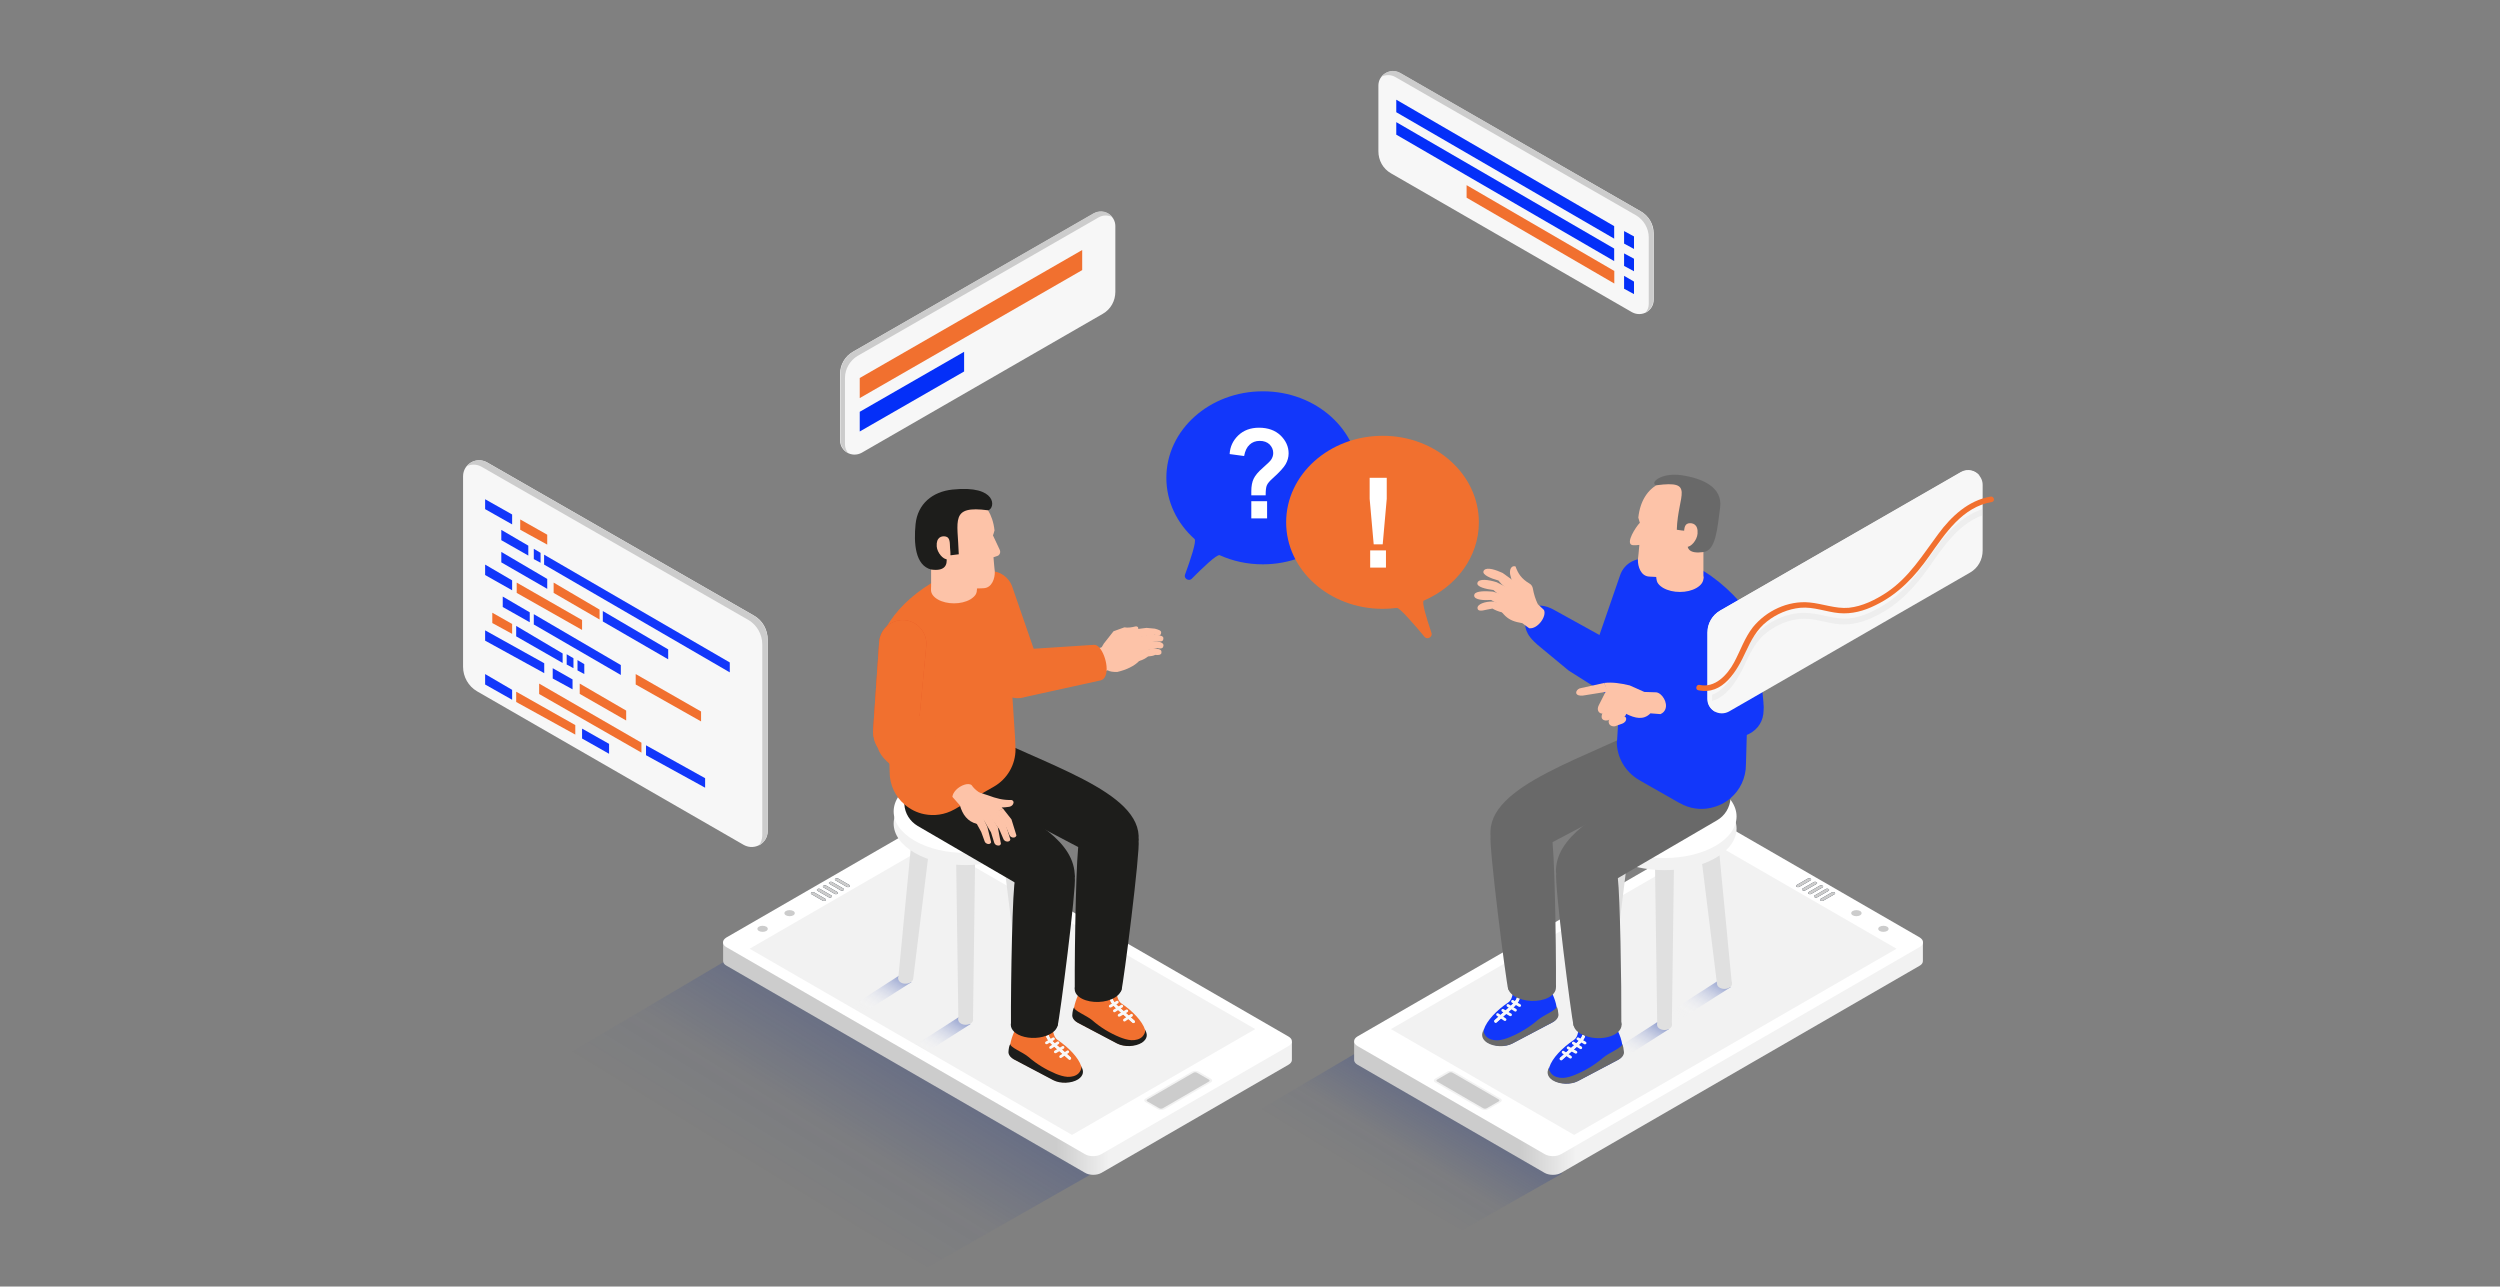 <?xml version="1.0" encoding="UTF-8"?> <!-- Generator: Adobe Illustrator 26.3.1, SVG Export Plug-In . SVG Version: 6.00 Build 0) --> <svg xmlns="http://www.w3.org/2000/svg" xmlns:xlink="http://www.w3.org/1999/xlink" version="1.1" id="Warstwa_1" x="0px" y="0px" viewBox="0 0 1916 986" style="enable-background:new 0 0 1916 986;" xml:space="preserve"><rect x="0" y="0" width="1916" height="986" fill="#808080" stroke="none"/> <style type="text/css"> .st0{fill:url(#SVGID_1_);} .st1{fill:url(#SVGID_00000113338075253889124870000000015278525470594953_);} .st2{fill-rule:evenodd;clip-rule:evenodd;fill:url(#SVGID_00000088120919832900506520000001165136084572550591_);} .st3{fill:#FFFFFF;} .st4{fill:#F2F2F2;} .st5{fill:#CCCCCC;} .st6{fill:#273340;} .st7{fill:url(#SVGID_00000151505977997052177860000010188436608772925077_);} .st8{fill:url(#SVGID_00000119825978835274232650000015911767790414355607_);} .st9{fill:#FDC3A8;} .st10{fill:#E0E0E0;} .st11{fill:#E3D1B3;} .st12{fill:#878787;} .st13{fill:#F1702F;} .st14{fill:#1D1D1B;} .st15{fill:#F8F8F8;} .st16{fill:#E65624;} .st17{fill-rule:evenodd;clip-rule:evenodd;fill:url(#SVGID_00000155858679152861561640000003841532397972664964_);} .st18{fill:url(#SVGID_00000176030543642651531230000009170008517035325863_);} .st19{fill:url(#SVGID_00000131363217737952270310000009705954606786435210_);} .st20{fill:#706F6F;} .st21{fill:#1237FA;} .st22{opacity:0.2;fill:#21211F;enable-background:new ;} .st23{fill:#696969;} .st24{fill:#F7F7F7;} .st25{fill:#042FF8;} .st26{opacity:0.22;fill:#CCCCCC;enable-background:new ;} </style> <linearGradient id="SVGID_1_" gradientUnits="userSpaceOnUse" x1="602.886" y1="77.568" x2="735.269" y2="293.028" gradientTransform="matrix(1 0 0 -1 0 988)"> <stop offset="0" style="stop-color:#112F99;stop-opacity:0"></stop> <stop offset="0.229" style="stop-color:#112F99;stop-opacity:3.717740e-02"></stop> <stop offset="1" style="stop-color:#112F99;stop-opacity:0.5"></stop> </linearGradient> <path class="st0" d="M567.7,729.5l-137.3,81.2l280.6,160.5l135.8-77.3L567.7,729.5z"></path> <linearGradient id="SVGID_00000047058322224690979700000014474605118768071300_" gradientUnits="userSpaceOnUse" x1="1059.519" y1="79.251" x2="1133.857" y2="200.697" gradientTransform="matrix(1 0 0 -1 0 988)"> <stop offset="0" style="stop-color:#112F99;stop-opacity:0"></stop> <stop offset="0.229" style="stop-color:#112F99;stop-opacity:3.717740e-02"></stop> <stop offset="1" style="stop-color:#112F99;stop-opacity:0.5"></stop> </linearGradient> <path style="fill:url(#SVGID_00000047058322224690979700000014474605118768071300_);" d="M1039.5,806.9L962,852.6l158.5,90.3 l76.7-43.5L1039.5,806.9z"></path> <linearGradient id="SVGID_00000094610153004472130720000013589119202367598009_" gradientUnits="userSpaceOnUse" x1="809.527" y1="213.589" x2="851.074" y2="213.589" gradientTransform="matrix(1 0 0 -1 0 988)"> <stop offset="0" style="stop-color:#CCCCCC"></stop> <stop offset="1" style="stop-color:#F2F2F2"></stop> </linearGradient> <path style="fill-rule:evenodd;clip-rule:evenodd;fill:url(#SVGID_00000094610153004472130720000013589119202367598009_);" d=" M844.1,898.9L987.5,816v0c1.6-0.9,2.5-2.2,2.6-3.4l0,0v-14.2l-29.3-5.1L712.9,650c-3.5-2-9.2-2-12.7,0l-130,75.1l-16-2.8v14.2v0l0,0 c0,1.4,0.9,2.7,2.6,3.6l274.7,158.7C834.9,900.9,840.6,900.9,844.1,898.9z"></path> <path class="st3" d="M987.5,801.7l-143.4,82.8c-3.5,2.1-9.2,2.1-12.7,0L556.7,725.9c-1.8-1-2.6-2.3-2.6-3.7c0-1.4,0.9-2.6,2.6-3.7 l143.4-82.8c3.5-2.1,9.2-2.1,12.7,0l274.7,158.7C991,796.4,991,799.7,987.5,801.7L987.5,801.7z"></path> <path class="st4" d="M821.6,869.8L574.5,727.1L714.9,646L962,788.7L821.6,869.8z"></path> <path class="st4" d="M927.9,829.6l-35.4,20.5c-1.5,0.8-3.8,0.8-5.2,0l-9.2-5.3c-1.5-0.8-1.5-2.2,0-3l35.4-20.5 c1.5-0.8,3.8-0.8,5.2,0l9.2,5.3C929.3,827.5,929.3,828.8,927.9,829.6z"></path> <path class="st5" d="M891.1,849.4c-0.7,0.4-1.9,0.4-2.6,0l-9.2-5.3c-0.7-0.4-0.7-1.1,0-1.5l35.4-20.5c0.7-0.4,1.9-0.4,2.6,0l9.2,5.3 c0.7,0.4,0.7,1.1,0,1.5L891.1,849.4z"></path> <path class="st6" d="M632.6,688.9c0.6,0.4,0.6,0.9,0,1.3c-0.6,0.4-1.6,0.4-2.2,0l-8.5-4.9c-0.6-0.4-0.6-0.9,0-1.3 c0.6-0.4,1.6-0.4,2.2,0L632.6,688.9z"></path> <path class="st6" d="M637.2,686.3c0.6,0.4,0.6,0.9,0,1.3c-0.6,0.4-1.6,0.4-2.2,0l-8.5-4.9c-0.6-0.4-0.6-0.9,0-1.3 c0.6-0.4,1.6-0.4,2.2,0L637.2,686.3z"></path> <path class="st6" d="M641.8,683.7c0.6,0.4,0.6,0.9,0,1.3c-0.6,0.4-1.6,0.4-2.2,0l-8.5-4.9c-0.6-0.4-0.6-0.9,0-1.3 c0.6-0.4,1.6-0.4,2.2,0L641.8,683.7z"></path> <path class="st6" d="M646.4,681c0.6,0.4,0.6,0.9,0,1.3c-0.6,0.4-1.6,0.4-2.2,0l-8.5-4.9c-0.6-0.4-0.6-0.9,0-1.3 c0.6-0.4,1.6-0.4,2.2,0L646.4,681z"></path> <path class="st6" d="M651,678.3c0.6,0.4,0.6,0.9,0,1.3c-0.6,0.4-1.6,0.4-2.2,0l-8.5-4.9c-0.6-0.4-0.6-0.9,0-1.3 c0.6-0.4,1.6-0.4,2.2,0L651,678.3z"></path> <path class="st5" d="M632.6,688.9c0.6,0.4,0.6,0.9,0,1.3c-0.6,0.4-1.6,0.4-2.2,0l-8.5-4.9c-0.6-0.4-0.6-0.9,0-1.3 c0.6-0.4,1.6-0.4,2.2,0L632.6,688.9z"></path> <path class="st5" d="M637.2,686.3c0.6,0.4,0.6,0.9,0,1.3c-0.6,0.4-1.6,0.4-2.2,0l-8.5-4.9c-0.6-0.4-0.6-0.9,0-1.3 c0.6-0.4,1.6-0.4,2.2,0L637.2,686.3z"></path> <path class="st5" d="M641.8,683.7c0.6,0.4,0.6,0.9,0,1.3c-0.6,0.4-1.6,0.4-2.2,0l-8.5-4.9c-0.6-0.4-0.6-0.9,0-1.3 c0.6-0.4,1.6-0.4,2.2,0L641.8,683.7z"></path> <path class="st5" d="M646.4,681c0.6,0.4,0.6,0.9,0,1.3c-0.6,0.4-1.6,0.4-2.2,0l-8.5-4.9c-0.6-0.4-0.6-0.9,0-1.3 c0.6-0.4,1.6-0.4,2.2,0L646.4,681z"></path> <path class="st5" d="M651,678.3c0.6,0.4,0.6,0.9,0,1.3c-0.6,0.4-1.6,0.4-2.2,0l-8.5-4.9c-0.6-0.4-0.6-0.9,0-1.3 c0.6-0.4,1.6-0.4,2.2,0L651,678.3z"></path> <path class="st5" d="M587.3,710.2c1.5,0.9,1.5,2.4,0,3.3c-1.5,0.9-4.1,0.9-5.7,0c-1.5-0.9-1.5-2.4,0-3.3 C583.1,709.3,585.7,709.3,587.3,710.2z"></path> <path class="st5" d="M608,698.2c1.5,0.9,1.5,2.4,0,3.3c-1.5,0.9-4.1,0.9-5.7,0c-1.5-0.9-1.5-2.4,0-3.3 C603.9,697.3,606.4,697.3,608,698.2z"></path> <linearGradient id="SVGID_00000003787533023946309580000009744127730701484961_" gradientUnits="userSpaceOnUse" x1="701.588" y1="171.904" x2="735.844" y2="229.71" gradientTransform="matrix(1 0 0 -1 0 988)"> <stop offset="0" style="stop-color:#FFFFFF;stop-opacity:0"></stop> <stop offset="0.229" style="stop-color:#F6F7FB;stop-opacity:3.717740e-02"></stop> <stop offset="1" style="stop-color:#112F99"></stop> </linearGradient> <path style="fill:url(#SVGID_00000003787533023946309580000009744127730701484961_);" d="M734.8,779.5l-57,36.7l9.1,4.9l57-36.3 L734.8,779.5z"></path> <linearGradient id="SVGID_00000052085386176605728930000000435331757468860576_" gradientUnits="userSpaceOnUse" x1="656.264" y1="204.009" x2="690.52" y2="261.814" gradientTransform="matrix(1 0 0 -1 0 988)"> <stop offset="0" style="stop-color:#FFFFFF;stop-opacity:0"></stop> <stop offset="0.229" style="stop-color:#F6F7FB;stop-opacity:3.717740e-02"></stop> <stop offset="1" style="stop-color:#112F99"></stop> </linearGradient> <path style="fill:url(#SVGID_00000052085386176605728930000000435331757468860576_);" d="M689.5,747.4l-57,36.7l9.1,4.9l57-36.3 L689.5,747.4z"></path> <path class="st9" d="M870.5,482.2h0.3l0.5-0.1l0.9-0.1l1-0.1l5.5-0.7l6.4,0.6c2.5,0.7,5,1.4,4.8,3c0,0.1,0,0.2,0,0.3 c-0.3,2.4-2.3,2.3-5,1.4c-1.8,0.5-3.6,0.7-5.6,0.5c-1.6,0.7-3.5,1.1-5.6,1.3c-0.8,0-1.6,0-2.5,0l-0.1-1.3l-0.1-0.7l-0.2-1.7 l-0.2-2.1L870.5,482.2L870.5,482.2z"></path> <path class="st9" d="M890.1,500.6c-0.5,1.4-2.5,1.6-4.7,1.3c-1.6,0.8-3.6,1.1-5.5,1.2c-1.7,1.3-4.1,2.8-6.7,3.4 c-0.3,0-0.5,0.1-0.8,0.2l-0.2-1l-1.4-5.2l4.2-1.5l3.2-1.2l6.1-0.7c2.5-0.2,5.7,0.6,5.8,2.1C890.2,499.7,890.1,500.2,890.1,500.6 L890.1,500.6z"></path> <path class="st9" d="M872.1,488.2l8.1-1.8l6.4,0.1c2.6,0.5,5.1,1,5,2.6c0.1,2.7-2,2.9-4.9,2.1c-1.8,0.6-3.6,1-5.6,0.9 c-2.2,1.2-4.8,1.8-7.9,1.9L872.1,488.2L872.1,488.2z"></path> <path class="st9" d="M890.9,496.5c-0.8,0.7-2.3,0.6-4.1,0.1c-0.5,0.2-1,0.3-1.5,0.5c-1.3,0.4-2.6,0.5-4.1,0.5 c-2.2,1.2-4.8,1.8-7.9,1.9l-1.2-5.8l8.1-1.8l3.7-0.3l1.5-0.1l1.3-0.1c2.6,0.4,5.1,1.6,5,3.2C891.6,495.5,891.4,496.1,890.9,496.5 L890.9,496.5z"></path> <path class="st9" d="M871.2,481.9c0.6,1,1.1,2.1,1.5,3.3c0.3,0.9,0.6,1.9,0.9,2.9c0.9,3.5,1.3,7.5,1.3,10.9c0,2.7-0.3,5-0.9,6.3 c-0.2,0.5-0.5,1-0.9,1.2c-3.6,4-10.3,7-16.9,8.5c-3,0-5.7-0.2-7.2-1.3l-9.6,3c1.4-0.5,2.5-2,3.1-4c1.7-5.3,0.5-14-4.2-15.2l6.3-1.4 l11.5-6.2l14.3-7.6l0.3-0.2L871.2,481.9L871.2,481.9z"></path> <path class="st9" d="M870.8,484.4c-0.9,0.7-2.1,1.3-3.6,1.5l-3.9,1l-3,2.3c1.1,5.2-2.2,12-4.3,13.9c-0.8,0.6-1.6,1-2.5,1 c-3.3,0.5-6.7-2.9-9.5-7.5c0.1-0.3,2-3.4,2-3.4l7.4-9.4l8.3-3c2.8,0.5,5.7,0,8.5-0.7c1.2-0.2,1.9,0.3,2.1,1c0.1,0.2,0.1,0.5,0,0.8 C872.2,482.6,871.7,483.6,870.8,484.4L870.8,484.4z"></path> <path class="st10" d="M740.1,777.6c3.1,0,5.7,1.7,5.7,3.9c0,2.2-2.6,3.9-5.7,3.9s-5.7-1.8-5.7-3.9 C734.4,779.4,736.9,777.6,740.1,777.6z"></path> <path class="st11" d="M740.1,714.6c3.1,0,5.7,1.8,5.7,3.9c0,2.1-2.6,3.9-5.7,3.9s-5.7-1.8-5.7-3.9 C734.4,716.4,736.9,714.6,740.1,714.6z"></path> <path class="st12" d="M780.4,750c0-2.2,2.6-3.9,5.7-3.9c3.2,0,5.7,1.8,5.7,3.9c0,2.1-2.6,3.9-5.7,3.9 C782.9,754,780.4,752.2,780.4,750z"></path> <path class="st10" d="M688.4,750c0-2.2,2.6-3.9,5.7-3.9c3.2,0,5.7,1.8,5.7,3.9c0,2.1-2.6,3.9-5.7,3.9C691,754,688.4,752.2,688.4,750 z"></path> <path class="st11" d="M740.1,640.3c4.1,0,7.4,2.3,7.4,5.1c0,2.8-3.3,5.1-7.4,5.1c-4.1,0-7.4-2.3-7.4-5.1 C732.7,642.5,736,640.3,740.1,640.3z"></path> <path class="st11" d="M764.7,623.4c0-2.8,3.3-5.1,7.4-5.1c4.1,0,7.4,2.3,7.4,5.1c0,2.8-3.3,5.1-7.4,5.1 C768,628.5,764.7,626.2,764.7,623.4z"></path> <path class="st11" d="M700.6,623.4c0-2.8,3.3-5.1,7.4-5.1c4.1,0,7.4,2.3,7.4,5.1c0,2.8-3.3,5.1-7.4,5.1 C703.9,628.5,700.6,626.2,700.6,623.4z"></path> <path class="st10" d="M699.9,750h-11.5l12.2-126.7h14.9L699.9,750z"></path> <path class="st10" d="M780.4,750h11.4l-12.2-126.7h-14.9L780.4,750z"></path> <path class="st10" d="M745.7,781.6h-11.2l-1.9-136.2h14.9L745.7,781.6z"></path> <path class="st4" d="M779.2,608.6c21.6,12.4,21.6,32.6,0,45.1c-21.6,12.4-56.6,12.4-78.1,0c-21.6-12.4-21.6-32.6,0-45.1 C722.6,596.2,757.6,596.2,779.2,608.6z"></path> <path class="st3" d="M779.2,599.3c21.6,12.4,21.6,32.6,0,45.1c-21.6,12.4-56.6,12.4-78.1,0c-21.6-12.4-21.6-32.6,0-45.1 C722.6,586.8,757.6,586.8,779.2,599.3z"></path> <path class="st13" d="M828.7,817.3c-2.1-6.7-9.6-14.5-18.2-20.3c-2-1.4-2.7-3.6-3.3-6c-0.2-0.9-0.4-1.8-0.6-2.7 c-0.5-1.9-1.2-3.7-2.7-5.2l-21.5-1.2c-1,1.5-2,3-2.9,4.5c-0.8,1.4-1.5,2.9-2.2,4.4c-1.3,2.9-2.4,6-3.1,9.7c-0.4,1.8-0.7,3.7-0.8,5.7 c0,2.1,1.3,4.2,4.1,5.7l29.7,15.6c5.3,2.8,13.6,2.5,18.6-0.7c2.1-1.4,3.3-3.1,3.5-4.7v-1.2c0-1.2-0.2-2.4-0.6-3.7L828.7,817.3z M820.6,811.8c-0.2,0.2-0.5,0.4-0.8,0.4c-0.3,0-0.5-0.1-0.7-0.3l-11.7-10.3c-2.4-2.1-4.9-4.6-5.7-7.6c0.7-0.2,1.4-0.5,2-0.8 c0.5,2.6,2.9,4.8,5.1,6.8l11.7,10.3C821,810.7,821,811.4,820.6,811.8z"></path> <path class="st14" d="M829.9,822.4C829.6,823,829.8,822.4,829.9,822.4c-0.3,1.7-1.5,3.4-3.6,4.8c-5.1,3.2-13.6,3.5-19,0.7l-30.3-16 c-4.6-2.6-4.1-5.8-4.1-5.8c0.1-2.1,0.5-4.7,1.5-6.2c-1,2.6,9.5,6.4,13.9,10.2c6.2,5.4,13.4,9.7,21,12.9c2.8,1.1,5.8,2.1,8.9,2.3 c3.1,0.1,6.4-0.6,8.5-2.8c0.9-1,2.6-3.3,1.8-5.5C829,818.2,830.3,819.6,829.9,822.4z"></path> <path class="st15" d="M820.6,811.8c-0.2,0.2-0.5,0.4-0.8,0.4c-0.3,0-0.5-0.1-0.7-0.3l-11.7-10.3c-2.4-2.1-4.9-4.6-5.7-7.6 c0.7-0.2,1.4-0.5,2-0.8c0.5,2.6,2.9,4.8,5.1,6.8l11.7,10.3C821,810.7,821.1,811.4,820.6,811.8z"></path> <path class="st15" d="M802,800.3c-0.4,0-0.7-0.2-0.9-0.5c-0.3-0.5-0.1-1.2,0.4-1.5l5.3-3.1c0.5-0.3,1.2-0.1,1.5,0.4 c0.3,0.5,0.1,1.2-0.4,1.5l-5.3,3.1C802.6,800.1,802.2,800.3,802,800.3L802,800.3z"></path> <path class="st15" d="M805.2,803.9c-0.4,0-0.7-0.2-0.9-0.5c-0.3-0.5-0.2-1.1,0.3-1.5l5.6-3.6c0.5-0.3,1.1-0.2,1.5,0.3 c0.3,0.5,0.2,1.1-0.3,1.5l-5.6,3.6C805.7,803.7,805.3,803.9,805.2,803.9L805.2,803.9z"></path> <path class="st15" d="M808.8,807.2c-0.4,0-0.7-0.2-0.9-0.5c-0.3-0.5-0.1-1.2,0.4-1.5l5.8-3.4c0.5-0.3,1.2-0.1,1.5,0.4 c0.3,0.5,0.1,1.2-0.4,1.5l-5.8,3.4C809.4,807,809.1,807.2,808.8,807.2L808.8,807.2z"></path> <path class="st15" d="M812.9,810.9c-0.4,0-0.7-0.2-0.9-0.5c-0.3-0.5-0.2-1.1,0.3-1.5l5.4-3.7c0.5-0.3,1.1-0.2,1.5,0.3 c0.4,0.5,0.2,1.1-0.3,1.5l-5.4,3.7C813.4,810.7,813,810.9,812.9,810.9z"></path> <path class="st14" d="M823.7,672.1l-26,15.9l-20.2-11.8l-31.1-18.1L703.3,633c-5.9-3.5-9.8-9.6-10.2-16.5l-2.6-37.2 c19,10.1,41.1,19.4,61.7,28.9c2.8,1.3,5.5,2.6,8.2,3.9c3,1.4,5.9,2.8,8.8,4.3c13.1,6.6,25,13.5,34.3,21 C816.1,647.5,823.9,658.8,823.7,672.1L823.7,672.1z"></path> <path class="st14" d="M774.8,785.7c-0.2-33.5,1.2-108.1,3.3-111.9c2.4-4.2,6.3-9.3,10.4-11.9c5.7-3.8,12.4-7.2,19.1-5.9 c8.1,1.6,14.7,7.9,16.1,16.1c1.4,8.2-11.6,109.1-13.1,113.8c-1.5,4.7-13.2,1-17.9,2.4L774.8,785.7z"></path> <path class="st14" d="M810.5,786.1c-0.4,1.7-1.5,3.5-3.4,4.9c-0.4,0.4-0.9,0.7-1.4,1c-0.6,0.4-1.2,0.7-1.9,1c-0.6,0.3-1.3,0.6-2,0.8 c-6.7,2.5-15.5,2.2-21.5-0.9c-1.2-0.6-2.2-1.4-3.1-2.2c-1.6-1.6-2.5-3.3-2.5-5.2c0-2.6,1.6-5.2,5-7.3c6.8-4.3,18.2-4.8,25.4-1 C809.5,779.6,811.3,782.9,810.5,786.1L810.5,786.1z"></path> <path class="st13" d="M877.6,789.3c-2.1-6.7-9.6-14.5-18.2-20.3c-2-1.4-2.7-3.6-3.3-6c-0.2-0.9-0.4-1.8-0.6-2.7 c-0.5-1.9-1.2-3.7-2.7-5.2l-21.5-1.2c-1,1.5-2,3-2.9,4.5c-0.8,1.4-1.5,2.9-2.2,4.4c-1.3,2.9-2.4,6-3.1,9.7c-0.4,1.8-0.7,3.6-0.8,5.7 c0,2.1,1.3,4.2,4.1,5.7l29.7,15.6c5.3,2.8,13.6,2.5,18.6-0.7c2.1-1.4,3.3-3.1,3.5-4.7v-1.2c0-1.2-0.2-2.4-0.6-3.7L877.6,789.3z M869.5,783.7c-0.2,0.2-0.5,0.4-0.8,0.4c-0.3,0-0.5-0.1-0.7-0.3l-11.7-10.3c-2.4-2.1-4.9-4.6-5.7-7.6c0.7-0.2,1.4-0.5,2-0.8 c0.5,2.6,2.9,4.8,5.1,6.8l11.7,10.3C869.9,782.6,869.9,783.3,869.5,783.7z"></path> <path class="st14" d="M878.8,794.3C878.5,794.9,878.7,794.3,878.8,794.3c-0.3,1.7-1.5,3.4-3.6,4.8c-5.1,3.2-13.6,3.5-19,0.7 l-30.3-16c-4.6-2.6-4.1-5.8-4.1-5.8c0.1-2.1,0.5-4.7,1.5-6.2c-1,2.6,9.5,6.4,13.9,10.2c6.2,5.4,13.4,9.8,21,12.9 c2.8,1.1,5.8,2.1,8.9,2.3c3.1,0.1,6.4-0.6,8.5-2.8c0.9-1,2.6-3.3,1.8-5.5C877.9,790.2,879.2,791.5,878.8,794.3z"></path> <path class="st15" d="M869.5,783.7c-0.2,0.2-0.5,0.4-0.8,0.4c-0.3,0-0.5-0.1-0.7-0.3l-11.7-10.3c-2.4-2.1-4.9-4.6-5.7-7.6 c0.7-0.2,1.4-0.5,2-0.8c0.5,2.6,2.9,4.8,5.1,6.8l11.7,10.3C869.9,782.6,869.9,783.3,869.5,783.7z"></path> <path class="st15" d="M850.9,772.2c-0.4,0-0.7-0.2-0.9-0.5c-0.3-0.5-0.1-1.2,0.4-1.5l5.3-3.1c0.5-0.3,1.2-0.1,1.5,0.4 c0.3,0.5,0.1,1.2-0.4,1.5l-5.3,3.1C851.5,772.1,851.1,772.2,850.9,772.2z"></path> <path class="st15" d="M854.1,775.8c-0.4,0-0.7-0.2-0.9-0.5c-0.3-0.5-0.2-1.2,0.3-1.5l5.6-3.6c0.5-0.3,1.2-0.2,1.5,0.3 c0.3,0.5,0.2,1.1-0.3,1.5l-5.6,3.6C854.6,775.6,854.3,775.8,854.1,775.8L854.1,775.8z"></path> <path class="st15" d="M857.7,779.2c-0.4,0-0.7-0.2-0.9-0.5c-0.3-0.5-0.1-1.2,0.4-1.5l5.8-3.4c0.5-0.3,1.2-0.1,1.5,0.4 c0.3,0.5,0.1,1.2-0.4,1.5l-5.8,3.4C858.2,779,857.9,779.1,857.7,779.2L857.7,779.2z"></path> <path class="st15" d="M861.8,782.9c-0.4,0-0.7-0.2-0.9-0.5c-0.3-0.5-0.2-1.1,0.3-1.5l5.4-3.7c0.5-0.3,1.1-0.2,1.5,0.3 c0.3,0.5,0.2,1.1-0.3,1.5l-5.4,3.7C862.4,782.7,862,782.9,861.8,782.9L861.8,782.9z"></path> <path class="st14" d="M872.6,644l-25.9,15.9l-96.4-50.7c-5.9-3.5-7.7-13.9-8.2-20.7l2.5-31.3C799,586,875.7,606.2,872.6,644 L872.6,644z"></path> <path class="st14" d="M823.7,757.7c-0.2-33.5,1.2-108.1,3.3-111.9c2.4-4.2,6.3-9.3,10.4-11.9c5.7-3.8,12.4-7.2,19.1-5.9 c8.1,1.6,14.7,7.9,16.1,16.1c1.4,8.2-11.6,110-13.1,114.7c-1.5,4.7-13.2,0.2-17.8,1.6L823.7,757.7L823.7,757.7z"></path> <path class="st14" d="M854.1,749.7c7.2,3.8,7.4,10.3,0.5,14.7c-6.9,4.3-18.2,4.7-25.4,1c-7.2-3.8-7.4-10.3-0.5-14.7 C835.6,746.3,847,745.9,854.1,749.7z"></path> <path class="st13" d="M847.4,517.5c-0.6,1.9-1.8,3.3-3.7,3.9l-58.1,12.8c-9.4,3.1-19.6-2.1-22.7-11.5L745.8,473l-4.1-11.8 c-3.1-9.4,2.1-19.6,11.5-22.7c1.9-0.6,3.8-0.9,5.6-0.9c7.6,0,14.6,4.8,17.1,12.4l16.3,47.2l46.3-3 C844.2,493.6,850.3,509.6,847.4,517.5L847.4,517.5z"></path> <path class="st13" d="M778.3,574.2c0,11.9-6.3,22.8-16.6,28.7l-5.8,3.3l-3.6,2.1l-3.1,1.8l-17.7,10.2c-7.5,4.2-15.6,5.2-23.1,3.7 c-5.6-1.1-10.8-3.7-15.2-7.5c-6.9-5.9-11.4-14.7-11.4-25.1l-0.9-34.7c0-0.8,0-1.6,0-2.4c0-0.3,0-0.5,0-0.8l-1.9-72.4 c7.5-13.1,19.1-24.5,34.3-33.9c25.1-15.5,52.1-1.4,58.1,25.2c0.8,3.5,1.2,7.2,1.2,11.1l5.4,82.7L778.3,574.2L778.3,574.2z"></path> <path class="st16" d="M703.3,564.5c-0.9,10-9.8,17.3-19.7,16.4c-10.5-3.3-15.3-13.8-14.3-23.8l4.5-65.4c1-10,9.8-17.3,19.7-16.4 s17.3,9.8,16.4,19.7L703.3,564.5L703.3,564.5z"></path> <path class="st13" d="M703.3,564.5c-0.9,10-9.8,17.3-19.7,16.4c-10.5-3.3-15.3-13.8-14.3-23.8l4.5-65.4c1-10,9.8-17.3,19.7-16.4 s17.3,9.8,16.4,19.7L703.3,564.5L703.3,564.5z"></path> <path class="st9" d="M748,455.2c-0.7,1.4-2.1,2.7-3.9,3.9c-0.1,0.1-0.3,0.2-0.5,0.3c-6.9,4-18,4-24.9,0c-6.9-4-6.9-10.4,0-14.4 c1.5-0.9,3.3-1.6,5.2-2.1c1-0.3,2.1-0.5,3.1-0.6c0.5-0.1,1-0.1,1.6-0.1c0.9-0.1,1.7-0.1,2.6-0.1c4.5,0,8.9,1,12.3,3 c2.4,1.4,3.9,3,4.6,4.7c0.2,0.4,0.3,0.9,0.4,1.3C748.9,452.4,748.6,453.8,748,455.2L748,455.2z"></path> <path class="st9" d="M748.7,406.6h-35.1v45.5h35.1V406.6z"></path> <path class="st9" d="M764.3,426.1l-2.9,1c0.1,2.1,1,10.9,1,10.9c0.2,5.2-2.1,12.4-8.4,12.8l-2,0.1l-3.5,0.1h-1.2 c-4.9-0.1-11.6-3.4-16.2-9c-1.6-2-3-4.2-3.9-6.7c-0.8-2.1-1.3-4.3-1.3-6.7h-0.5c-5.1,0.2-13.8,4.2-15.9,0c-3-6-4.5-12.2-5.2-19 c-0.1-2.8-0.2-3.7,0-6c2.3-23.1,18.6-24.2,28.9-25c9.2-0.3,18.4,3.4,24,12.4c2.5,4.1,4.3,9.2,5,15.5c-0.5,2.1-1.2,3.8-1.2,3.8 l5.2,11.1C767.1,423.4,766.1,425.6,764.3,426.1L764.3,426.1z"></path> <path class="st14" d="M713.7,436.5c21.1,2.9,7.6-20,7.6-20s5.2,7.1,7.1,9.1c2.2-0.2,4.4-0.5,6.4-0.8c-0.8-26.2-6.8-37.6,22.5-33.7 c5.6-1.4,7.4-19.6-27.3-15.9c-15.4,1.6-26.7,11-28.3,26.4C700.2,416.4,701.4,433.4,713.7,436.5L713.7,436.5z"></path> <path class="st9" d="M717.9,418.8c0.4,4.8,4.9,10.1,8.1,9.8c3.1-0.3,2.5-4.1,2.1-8.9c-0.2-3.2,0.2-7.8-3.3-8.5 C721.7,410.5,717.4,411.7,717.9,418.8z"></path> <path class="st13" d="M744.5,601.7c6.3,16.5-18.5,16.7-21.6,12.3c-20.1-16.5-46-26.5-50-40.5c-15.4-25.3,23.6-34.3,32.7-23.9 C707.1,551.4,728.6,580,744.5,601.7z"></path> <path class="st9" d="M778,641.6c-1.2,0.7-3.4,0.3-4.3-1.5l-3.3-7.7l-7.3-9.8l-0.4-0.5l6-2.4l6.5,8.3l3.8,12.3 C778.9,640.8,778.5,641.3,778,641.6L778,641.6z"></path> <path class="st9" d="M773.2,644.8c-1.2,0.5-3.2,0.1-4.1-1.6l-3.3-7.7l-7.7-10.3l5.2-3.4l7.2,9.2l3.8,12.3 C774.3,644,773.8,644.5,773.2,644.8L773.2,644.8z"></path> <path class="st9" d="M776.3,616.5c-0.6,1-1.8,1.8-3.4,1.9c-4,0.7-7.9,0.5-11.7-0.4h-2.6l-6.9,0.1l-0.8-7.7l-0.1-1.4l-0.2-1.6 l6.5,2.1c6.6,2.5,11.8,3.8,18,3.6C776.9,613.5,777.2,615.1,776.3,616.5L776.3,616.5z"></path> <path class="st9" d="M768.6,619.7l-14.5,8.5l-4.4,2.6l-1,0.6c-7.3-1.7-11.1-7.4-13-14.1l-5.8-6.6c0.2-1.9,1.3-3.7,2.8-5.3 c3.5-3.6,9.3-5.7,11.9-3.7c2.8,4.1,7.1,6.7,11.9,8.7C761.7,613.5,766.5,616.7,768.6,619.7L768.6,619.7z"></path> <path class="st9" d="M767.1,646.6c-0.1,0.6-0.5,1.1-1,1.3c-1.3,0.5-3.4-0.1-4.1-2l-2.5-8l-6-10.1l-0.6-1l5.6-2.8l6.2,9.9 L767.1,646.6L767.1,646.6z"></path> <path class="st9" d="M759.6,645.4c-0.1,0.6-0.5,1-1,1.3c-1.2,0.5-3.1,0-3.9-1.7l-2.7-7.4l-3.4-6.2l-1.7-3.1l-0.5-1l5.9-2.8l1.8,3.7 l2.6,5.5L759.6,645.4z"></path> <linearGradient id="SVGID_00000046300019183898126990000007499825104582019471_" gradientUnits="userSpaceOnUse" x1="1165.51" y1="213.589" x2="1208.001" y2="213.589" gradientTransform="matrix(1 0 0 -1 0 988)"> <stop offset="0" style="stop-color:#CCCCCC"></stop> <stop offset="1" style="stop-color:#F2F2F2"></stop> </linearGradient> <path style="fill-rule:evenodd;clip-rule:evenodd;fill:url(#SVGID_00000046300019183898126990000007499825104582019471_);" d=" M1183.8,898.9L1040.4,816v0c-1.6-0.9-2.5-2.2-2.6-3.4l0,0v-14.2l29.3-5.1L1315,650c3.5-2,9.2-2,12.7,0l130,75.1l16-2.8v14.3l0,0 c0,1.4-0.9,2.7-2.6,3.6l-274.7,158.7C1193,900.9,1187.3,900.9,1183.8,898.9z"></path> <path class="st3" d="M1040.4,801.7l143.4,82.8c3.5,2.1,9.2,2.1,12.7,0l274.7-158.7c1.8-1,2.6-2.3,2.6-3.7c0-1.4-0.9-2.6-2.6-3.7 l-143.4-82.8c-3.5-2.1-9.2-2.1-12.7,0l-274.7,158.7C1036.9,796.4,1036.9,799.7,1040.4,801.7L1040.4,801.7z"></path> <path class="st4" d="M1206.4,869.8l247.1-142.7L1313,646L1066,788.7L1206.4,869.8z"></path> <path class="st4" d="M1100,829.6l35.4,20.5c1.5,0.8,3.8,0.8,5.2,0l9.2-5.3c1.5-0.8,1.5-2.2,0-3l-35.4-20.5c-1.5-0.8-3.8-0.8-5.2,0 l-9.2,5.3C1098.6,827.5,1098.6,828.8,1100,829.6z"></path> <path class="st5" d="M1136.8,849.4c0.7,0.4,1.9,0.4,2.6,0l9.2-5.3c0.7-0.4,0.7-1.1,0-1.5l-35.4-20.5c-0.7-0.4-1.9-0.4-2.6,0 l-9.2,5.3c-0.7,0.4-0.7,1.1,0,1.5L1136.8,849.4z"></path> <path class="st6" d="M1395.3,688.9c-0.6,0.4-0.6,0.9,0,1.3c0.6,0.4,1.6,0.4,2.2,0l8.5-4.9c0.6-0.4,0.6-0.9,0-1.3 c-0.6-0.4-1.6-0.4-2.2,0L1395.3,688.9z"></path> <path class="st6" d="M1390.7,686.3c-0.6,0.4-0.6,0.9,0,1.3c0.6,0.4,1.6,0.4,2.2,0l8.5-4.9c0.6-0.4,0.6-0.9,0-1.3 c-0.6-0.4-1.6-0.4-2.2,0L1390.7,686.3z"></path> <path class="st6" d="M1386.1,683.7c-0.6,0.4-0.6,0.9,0,1.3c0.6,0.4,1.6,0.4,2.2,0l8.5-4.9c0.6-0.4,0.6-0.9,0-1.3 c-0.6-0.4-1.6-0.4-2.2,0L1386.1,683.7z"></path> <path class="st6" d="M1381.5,681c-0.6,0.4-0.6,0.9,0,1.3c0.6,0.4,1.6,0.4,2.2,0l8.5-4.9c0.6-0.4,0.6-0.9,0-1.3 c-0.6-0.4-1.6-0.4-2.2,0L1381.5,681z"></path> <path class="st6" d="M1376.9,678.3c-0.6,0.4-0.6,0.9,0,1.3c0.6,0.4,1.6,0.4,2.2,0l8.5-4.9c0.6-0.4,0.6-0.9,0-1.3 c-0.6-0.4-1.6-0.4-2.2,0L1376.9,678.3z"></path> <path class="st5" d="M1395.3,688.9c-0.6,0.4-0.6,0.9,0,1.3c0.6,0.4,1.6,0.4,2.2,0l8.5-4.9c0.6-0.4,0.6-0.9,0-1.3 c-0.6-0.4-1.6-0.4-2.2,0L1395.3,688.9z"></path> <path class="st5" d="M1390.7,686.3c-0.6,0.4-0.6,0.9,0,1.3c0.6,0.4,1.6,0.4,2.2,0l8.5-4.9c0.6-0.4,0.6-0.9,0-1.3 c-0.6-0.4-1.6-0.4-2.2,0L1390.7,686.3z"></path> <path class="st5" d="M1386.1,683.7c-0.6,0.4-0.6,0.9,0,1.3c0.6,0.4,1.6,0.4,2.2,0l8.5-4.9c0.6-0.4,0.6-0.9,0-1.3 c-0.6-0.4-1.6-0.4-2.2,0L1386.1,683.7z"></path> <path class="st5" d="M1381.5,681c-0.6,0.4-0.6,0.9,0,1.3c0.6,0.4,1.6,0.4,2.2,0l8.5-4.9c0.6-0.4,0.6-0.9,0-1.3 c-0.6-0.4-1.6-0.4-2.2,0L1381.5,681z"></path> <path class="st5" d="M1376.9,678.3c-0.6,0.4-0.6,0.9,0,1.3c0.6,0.4,1.6,0.4,2.2,0l8.5-4.9c0.6-0.4,0.6-0.9,0-1.3 c-0.6-0.4-1.6-0.4-2.2,0L1376.9,678.3z"></path> <path class="st5" d="M1440.6,710.2c-1.5,0.9-1.5,2.4,0,3.3c1.5,0.9,4.1,0.9,5.7,0c1.5-0.9,1.5-2.4,0-3.3 C1444.8,709.3,1442.2,709.3,1440.6,710.2z"></path> <path class="st5" d="M1419.9,698.2c-1.5,0.9-1.5,2.4,0,3.3c1.5,0.9,4.1,0.9,5.7,0c1.5-0.9,1.5-2.4,0-3.3 C1424,697.3,1421.5,697.3,1419.9,698.2z"></path> <linearGradient id="SVGID_00000170968887617872198430000017828321400908121990_" gradientUnits="userSpaceOnUse" x1="1284.191" y1="200.232" x2="1318.446" y2="258.037" gradientTransform="matrix(1 0 0 -1 0 988)"> <stop offset="0" style="stop-color:#FFFFFF;stop-opacity:0"></stop> <stop offset="0.229" style="stop-color:#F6F7FB;stop-opacity:3.717740e-02"></stop> <stop offset="1" style="stop-color:#112F99"></stop> </linearGradient> <path style="fill:url(#SVGID_00000170968887617872198430000017828321400908121990_);" d="M1317.4,751.2l-57,36.7l9.1,4.9l57-36.3 L1317.4,751.2z"></path> <linearGradient id="SVGID_00000103960223332939423810000005242794586280791720_" gradientUnits="userSpaceOnUse" x1="1236.978" y1="168.127" x2="1271.235" y2="225.933" gradientTransform="matrix(1 0 0 -1 0 988)"> <stop offset="0" style="stop-color:#FFFFFF;stop-opacity:0"></stop> <stop offset="0.229" style="stop-color:#F6F7FB;stop-opacity:3.717740e-02"></stop> <stop offset="1" style="stop-color:#112F99"></stop> </linearGradient> <path style="fill:url(#SVGID_00000103960223332939423810000005242794586280791720_);" d="M1270.2,783.3l-57,36.7l9.1,4.9l57-36.3 L1270.2,783.3z"></path> <path class="st10" d="M1275.7,781.6c3.1,0,5.7,1.8,5.7,3.9c0,2.1-2.6,3.9-5.7,3.9s-5.7-1.8-5.7-3.9 C1270,783.4,1272.5,781.6,1275.7,781.6z"></path> <path class="st11" d="M1275.7,718.5c3.1,0,5.7,1.8,5.7,3.9c0,2.1-2.6,3.9-5.7,3.9s-5.7-1.8-5.7-3.9 C1270,720.3,1272.5,718.5,1275.7,718.5z"></path> <path class="st10" d="M1315.9,754c0-2.2,2.6-3.9,5.8-3.9c3.2,0,5.7,1.8,5.7,3.9c0,2.1-2.6,3.9-5.7,3.9 C1318.5,757.9,1315.9,756.1,1315.9,754z"></path> <path class="st20" d="M1224,754c0-2.2,2.6-3.9,5.7-3.9c3.2,0,5.7,1.8,5.7,3.9c0,2.1-2.6,3.9-5.7,3.9 C1226.5,757.9,1224,756.1,1224,754z"></path> <path class="st11" d="M1275.7,644.2c4.1,0,7.4,2.3,7.4,5.1c0,2.8-3.3,5.1-7.4,5.1c-4.1,0-7.4-2.3-7.4-5.1 C1268.3,646.5,1271.6,644.2,1275.7,644.2z"></path> <path class="st11" d="M1300.3,627.3c0-2.8,3.3-5.1,7.4-5.1s7.4,2.3,7.4,5.1c0,2.8-3.3,5.1-7.4,5.1S1300.3,630.1,1300.3,627.3z"></path> <path class="st11" d="M1236.2,627.3c0-2.8,3.3-5.1,7.4-5.1c4.1,0,7.4,2.3,7.4,5.1c0,2.8-3.3,5.1-7.4,5.1 C1239.5,632.4,1236.2,630.1,1236.2,627.3z"></path> <path class="st10" d="M1235.5,754H1224l12.2-126.7h14.9L1235.5,754z"></path> <path class="st10" d="M1315.9,754h11.4l-12.2-126.7h-14.9L1315.9,754z"></path> <path class="st10" d="M1281.3,785.5h-11.2l-1.9-136.2h14.9L1281.3,785.5z"></path> <path class="st4" d="M1314.7,612.5c21.6,12.4,21.6,32.6,0,45.1c-21.6,12.4-56.6,12.4-78.1,0c-21.6-12.4-21.6-32.6,0-45.1 C1258.2,600.1,1293.2,600.1,1314.7,612.5z"></path> <path class="st3" d="M1314.7,603.2c21.6,12.4,21.6,32.6,0,45.1c-21.6,12.4-56.6,12.4-78.1,0c-21.6-12.4-21.6-32.6,0-45.1 C1258.2,590.8,1293.2,590.8,1314.7,603.2z"></path> <path class="st21" d="M1219.8,504.1c-3.2,9.7,2.1,20.2,11.8,23.3c9.7,3.2,20.1-2.1,23.3-11.8l21.8-63.1c3.2-9.7-2.1-20.2-11.8-23.3 c-9.7-3.2-20.1,2.1-23.3,11.8L1219.8,504.1z"></path> <path class="st21" d="M1254.6,513.3c0,1.1,0,2.2-0.3,3.4c0,0.2-0.1,0.5-0.1,0.6c-0.5,2.1-1.2,4.1-2.5,6.1c-0.7,1.1-1.5,2.2-2.5,3.1 c-6,6-15.5,7.2-23,2.6l-24-15.2l-21.5-17.8c-2-1.6-3.6-3-5-4.4c-2.3-2.3-3.8-4.2-4.8-6.1c-1.8-3.2-2.1-6-2.1-9 c0-3.5,4.2-20.1,24-8.2l32.9,18.2l15.4,8.6l4.8,2.7c1.2,0.8,2.4,1.7,3.3,2.7c2.9,3,4.6,6.8,5.1,10.9 C1254.5,512,1254.6,512.7,1254.6,513.3z"></path> <path class="st22" d="M1250,457.7c0.1-2.9,0.2-4.6,0.3-4.7C1250.6,452.8,1250.5,454.6,1250,457.7z"></path> <path class="st21" d="M1186.7,821.7v1.2c0.3,1.7,1.5,3.5,3.7,4.8c5.1,3.3,13.6,3.6,19,0.7l27.1-14.3l3.4-1.8 c2.9-1.6,4.2-3.7,4.1-5.8c-0.1-2.1-0.3-4.1-0.7-5.9c-0.6-3.8-1.8-7-3.1-9.9c-0.7-1.6-1.5-3.1-2.3-4.6c-0.2-0.2-0.3-0.5-0.5-0.8 c-0.7-1.4-1.6-2.6-2.4-3.8l-22.1,1.3c-1.5,1.5-2.2,3.4-2.8,5.3c-0.2,1-0.4,1.9-0.6,2.8c-0.5,2.5-1.3,4.8-3.4,6.2 c-8.8,5.9-16.5,13.9-18.7,20.8C1186.9,819.2,1186.7,820.4,1186.7,821.7L1186.7,821.7z M1195.7,810.7l11.9-10.7c2.2-2,4.6-4.2,5.2-7 c0.6,0.3,1.4,0.6,2.1,0.9c-0.8,3.1-3.4,5.6-5.8,7.8l-11.9,10.6c-0.2,0.2-0.4,0.3-0.7,0.3c-0.3,0-0.5-0.2-0.8-0.4 C1195.2,811.7,1195.2,811,1195.7,810.7z"></path> <path class="st23" d="M1186.2,823C1186.4,823.7,1186.2,823,1186.2,823c0.3,1.7,1.5,3.5,3.7,4.9c5.2,3.3,13.9,3.6,19.4,0.7l31-16.4 c4.8-2.6,4.3-5.9,4.3-5.9c-0.2-2.1-0.5-4.8-1.5-6.3c1,2.6-9.7,6.6-14.3,10.5c-6.4,5.5-13.7,10-21.6,13.2c-2.9,1.2-6,2.2-9.2,2.4 c-3.1,0.1-6.6-0.7-8.7-2.9c-1-1-2.6-3.4-1.9-5.7C1187.1,818.7,1185.7,820.2,1186.2,823L1186.2,823z"></path> <path class="st15" d="M1195.6,812.2c0.2,0.2,0.5,0.4,0.8,0.4c0.3,0,0.5-0.1,0.7-0.3l11.9-10.6c2.5-2.1,5-4.7,5.8-7.8 c-0.7-0.2-1.4-0.5-2-0.9c-0.6,2.7-3,5-5.2,7l-11.9,10.6C1195.3,811,1195.2,811.7,1195.6,812.2L1195.6,812.2z"></path> <path class="st15" d="M1214.7,800.4c0.4,0,0.7-0.2,1-0.5c0.3-0.5,0.1-1.2-0.4-1.5l-5.4-3.2c-0.5-0.3-1.2-0.1-1.5,0.4 s-0.1,1.2,0.4,1.5l5.4,3.2C1214.2,800.2,1214.6,800.4,1214.7,800.4L1214.7,800.4z"></path> <path class="st15" d="M1211.5,804.1c0.4,0,0.7-0.2,0.9-0.5c0.3-0.5,0.2-1.2-0.3-1.5l-5.7-3.6c-0.5-0.3-1.2-0.2-1.5,0.3 s-0.2,1.2,0.3,1.5l5.7,3.6C1210.9,803.9,1211.3,804.1,1211.5,804.1z"></path> <path class="st15" d="M1207.7,807.5c0.4,0,0.7-0.2,1-0.5c0.3-0.5,0.1-1.2-0.4-1.5l-5.9-3.4c-0.5-0.3-1.2-0.1-1.5,0.4 c-0.3,0.5-0.1,1.2,0.4,1.5l5.9,3.4C1207.2,807.4,1207.5,807.5,1207.7,807.5z"></path> <path class="st15" d="M1203.6,811.3c0.4,0,0.7-0.2,0.9-0.5c0.4-0.5,0.2-1.2-0.3-1.5l-5.6-3.8c-0.5-0.4-1.2-0.2-1.5,0.3 s-0.2,1.2,0.3,1.5l5.6,3.8C1203,811,1203.4,811.2,1203.6,811.3L1203.6,811.3z"></path> <path class="st23" d="M1192.5,668.8l26.6,16.4l9.5-5.5l11.2-6.6l76.1-44.4c6.1-3.5,9.9-9.8,10.4-16.9c0-0.1,2.6-38.2,2.6-38.2 c-7.5,4-15.3,7.8-23.5,11.6c-13.1,6.1-26.7,12-39.8,18.1c-6,2.7-11.8,5.5-17.5,8.3c-13.5,6.8-25.6,13.9-35.1,21.6 C1200.1,643.7,1192,655.2,1192.5,668.8L1192.5,668.8z"></path> <path class="st23" d="M1205.9,785.7c0.5,1.5,2.1,2.1,4.1,2.4c4.4,0.5,10.9-0.9,14.2,0l13.1-1.9l0.5-0.1l4.8-0.7 c0.2-31.5-1-98.5-2.7-112.4c-0.2-1.3-0.4-2.1-0.5-2.4c-1-1.8-2.3-3.8-3.8-5.7c-2-2.6-4.4-4.9-6.8-6.5c-5.8-3.8-12.8-7.4-19.6-6 c-8.3,1.6-15,8-16.5,16.4C1191.1,677.2,1204.5,780.8,1205.9,785.7L1205.9,785.7z"></path> <path class="st23" d="M1206,785.9c0.4,1.8,1.5,3.6,3.5,5.1c0.5,0.4,0.9,0.7,1.5,1c0.6,0.4,1.3,0.7,2,1c0.6,0.3,1.3,0.6,2,0.9 c6.9,2.6,16,2.3,22.1-0.9c1.3-0.6,2.3-1.4,3.1-2.2c1.7-1.6,2.5-3.4,2.6-5.2c0-2.7-1.7-5.4-5.1-7.6c-7-4.4-18.7-4.9-26.1-1 C1207.1,779.3,1205.3,782.6,1206,785.9z"></path> <path class="st21" d="M1136.6,792.9v1.2c0.3,1.7,1.5,3.4,3.6,4.8c5.1,3.2,13.7,3.6,19,0.7l30.4-16c2.9-1.5,4.2-3.6,4.1-5.8 c0-2.1-0.3-4.1-0.7-5.9c-0.6-3.8-1.8-7-3.1-9.9c-0.7-1.6-1.5-3.1-2.3-4.6c-1-1.6-2-3.1-3-4.6l-22,1.3c-1.5,1.4-2.2,3.3-2.7,5.2 c-0.2,1-0.5,2-0.6,2.8c-0.6,2.5-1.3,4.8-3.4,6.2c-8.8,5.9-16.5,13.9-18.7,20.8C1136.8,790.4,1136.6,791.7,1136.6,792.9L1136.6,792.9 z M1145.6,781.9l11.9-10.6c2.2-2,4.6-4.3,5.2-7c0.6,0.3,1.3,0.6,2,0.9c-0.8,3.1-3.4,5.6-5.8,7.8l-11.9,10.6c0,0-0.5,0.3-0.7,0.3 c-0.3,0-0.6-0.1-0.8-0.4C1145.1,783,1145.1,782.3,1145.6,781.9L1145.6,781.9z"></path> <path class="st23" d="M1136,794.2C1136.3,795,1136.1,794.2,1136,794.2c0.3,1.7,1.5,3.5,3.7,4.9c5.2,3.3,13.9,3.6,19.4,0.7l31-16.4 c4.8-2.6,4.3-5.9,4.3-5.9c-0.2-2.1-0.5-4.8-1.5-6.3c1,2.6-9.7,6.6-14.3,10.5c-6.4,5.5-13.7,10-21.6,13.2c-2.9,1.2-6,2.2-9.2,2.4 c-3.1,0.1-6.6-0.7-8.7-2.9c-1-1-2.6-3.4-1.9-5.7C1136.9,789.9,1135.6,791.4,1136,794.2L1136,794.2z"></path> <path class="st15" d="M1145.5,783.4c0.2,0.2,0.5,0.4,0.8,0.4c0.3,0,0.5-0.1,0.7-0.3l11.9-10.6c2.5-2.1,5-4.7,5.8-7.8 c-0.7-0.2-1.4-0.5-2.1-0.9c-0.6,2.6-3,5-5.2,7l-11.9,10.6C1145.1,782.2,1145.1,782.9,1145.5,783.4L1145.5,783.4z"></path> <path class="st15" d="M1164.6,771.7c0.4,0,0.7-0.2,1-0.5c0.3-0.5,0.1-1.2-0.4-1.5l-5.4-3.2c-0.5-0.3-1.2-0.1-1.5,0.4 c-0.3,0.5-0.1,1.2,0.4,1.5l5.4,3.2C1164.1,771.5,1164.4,771.6,1164.6,771.7L1164.6,771.7z"></path> <path class="st15" d="M1161.4,775.3c0.4,0,0.7-0.2,0.9-0.5c0.3-0.5,0.2-1.2-0.3-1.5l-5.7-3.6c-0.5-0.3-1.2-0.2-1.5,0.3 c-0.3,0.5-0.2,1.2,0.3,1.5l5.7,3.6C1160.8,775.1,1161.2,775.3,1161.4,775.3z"></path> <path class="st15" d="M1157.6,778.8c0.4,0,0.7-0.2,1-0.5c0.3-0.5,0.1-1.2-0.4-1.5l-5.9-3.4c-0.5-0.3-1.2-0.1-1.5,0.4 c-0.3,0.5-0.1,1.2,0.4,1.5l5.9,3.4C1157,778.6,1157.4,778.8,1157.6,778.8z"></path> <path class="st15" d="M1153.4,782.5c0.4,0,0.7-0.2,0.9-0.5c0.4-0.5,0.2-1.2-0.3-1.5l-5.6-3.8c-0.5-0.4-1.2-0.2-1.5,0.3 c-0.4,0.5-0.2,1.2,0.3,1.5l5.6,3.8C1152.9,782.3,1153.3,782.5,1153.4,782.5L1153.4,782.5z"></path> <path class="st23" d="M1142.4,640.1l26.6,16.3l98.9-52.1c6.1-3.6,8-14.3,8.4-21.3l-2.6-32.1C1217.8,580.7,1139.1,601.4,1142.4,640.1 z"></path> <path class="st23" d="M1192.5,756.7c0.2-34.3-1.2-110.9-3.3-114.8c-2.4-4.4-6.5-9.5-10.7-12.3c-5.9-3.9-12.7-7.3-19.6-6 c-8.3,1.6-15,8.1-16.5,16.5c-1.5,8.3,11.9,112.8,13.4,117.6c1.5,4.8,13.5,0.2,18.3,1.6L1192.5,756.7L1192.5,756.7z"></path> <path class="st23" d="M1161.3,748.5c-7.3,3.9-7.6,10.6-0.6,15c7,4.4,18.7,4.9,26.1,1c7.3-3.9,7.6-10.6,0.6-15 C1180.3,745.1,1168.7,744.7,1161.3,748.5z"></path> <path class="st21" d="M1239.1,568.4c0,12.1,6.6,23.3,17.1,29.4l9.6,5.5l3.2,1.8l17.2,9.8l1,0.5c7.7,4.4,15.9,5.5,23.7,3.8 c5.8-1.2,11.2-3.8,15.5-7.6c7.1-6.1,11.7-15.2,11.7-25.8l1-35.2v-0.5c0-0.8,0-1.6,0.1-2.4c0.1-0.2,0.1-0.5,0.1-0.8l5-70.5 c-7.7-13.4-22.7-28.9-38.3-38.5c-25.7-15.9-51.9-11.7-58.1,15.5c0,0-0.8,16.3-5.7,68.9l-1.9,28.5l-0.5,9.1l-0.5,8.3L1239.1,568.4z"></path> <path class="st9" d="M1270.2,446.3c0.8,1.5,2.1,2.8,4,4c0.2,0.1,0.3,0.2,0.5,0.3c7.1,4.1,18.5,4.1,25.5,0c7.1-4.1,7.1-10.7,0-14.7 c-1.6-0.9-3.4-1.6-5.3-2.1c-1-0.3-2.1-0.5-3.2-0.6c-0.5-0.1-1.1-0.1-1.6-0.2c-0.9-0.1-1.8-0.1-2.6-0.1c-4.6,0-9.2,1-12.7,3 c-2.4,1.4-4,3.1-4.7,4.9c-0.2,0.5-0.3,0.9-0.4,1.4C1269.3,443.5,1269.6,444.9,1270.2,446.3L1270.2,446.3z"></path> <path class="st9" d="M1305.5,396.6h-36v46.7h36V396.6z"></path> <path class="st9" d="M1250.5,417.6c1.4,0.6,5.9,0,5.9,0c-0.1,2.1-1.1,11.2-1.1,11.2c-0.2,5.3,2.2,12.8,8.7,13.1l2,0.1l3.6,0.2h1.2 c5-0.2,11.9-3.5,16.6-9.3c1.6-2,3.1-4.3,4-6.9c0.8-2.1,1.3-4.4,1.4-6.8h0.5c5.3,0.2,14.2,4.4,16.3,0c3-6.2,4.6-12.5,5.4-19.5 c0.1-2.9,0.2-3.8,0-6.2c-2.4-23.7-19.1-24.8-29.7-25.6c-9.5-0.3-18.9,3.5-24.6,12.8c-2.6,4.2-4.4,9.5-5.1,16 c0.5,2.1,1.2,3.9,1.2,3.9C1253.4,404.2,1246.1,415.8,1250.5,417.6L1250.5,417.6z"></path> <path class="st23" d="M1305.5,423.1c-21.6,3-7.9-16.4-7.9-16.4s-3.1-1.8-5,0.2c-3.5-0.3-4.4-0.4-7.5-0.9 c0.8-26.9,14.4-38.1-15.6-34.1c-5.7-1.5,3.4-10,19.2-7.7c15.7,2.3,31.7,9,29.6,24.8C1316.2,404.8,1315.1,422,1305.5,423.1 L1305.5,423.1z"></path> <path class="st9" d="M1301,409c-0.4,5-5,10.3-8.2,10.1c-3.2-0.3-2.6-4.2-2.2-9.2c0.2-3.3-0.2-8,3.4-8.8 C1297.2,400.5,1301.6,401.8,1301,409L1301,409z"></path> <path class="st21" d="M1313.6,540.1c2.2,23.6,40.2,23.3,37.9-1.8l-5.1-54.4c-1-10.2-10-17.7-20.2-16.8c-10.2,1-17.7,10-16.8,20.2 L1313.6,540.1L1313.6,540.1z"></path> <path class="st9" d="M1159.8,444.9c-0.1,0.5-0.4,1.8-0.8,3.8c-0.3,1.2-0.6,2.6-1,4.2c-0.9,3.3-2,7.1-3.5,10.4 c-0.7,1.6-1.4,3-2.2,4.3c-0.4,0.6-0.8,1.2-1.2,1.7c0.9,1,1.7,2,2.6,2.8c3.7,3.4,7.3,4.5,13,5.5l5.3,3.9c6.4,0.8,13.6-9.1,11.3-14 l-8.2-7.8l-12.7-12.1l-2.2-2.1L1159.8,444.9L1159.8,444.9z"></path> <path class="st9" d="M1130.1,455.3c-0.2,0.4-0.3,0.8-0.3,1.3c0.3,3.2,7.3,3.6,13,3.2c2.8,2,6.3,3.2,10,4c1.1,0.2,2.2,0.4,3.3,0.6 l1-7.1l-13-3.9C1138.1,452.9,1131.5,452.9,1130.1,455.3L1130.1,455.3z"></path> <path class="st9" d="M1132.4,466.4c0.7,3.2,6.3,0.7,11.4,0c2.2,1.3,4.7,2.3,7.3,2.9c0.9,0.2,1.8,0.4,2.7,0.5c0.5,0,1.1,0.1,1.6,0.1 l0.4-6.4l-1.3-0.3l-10.5-2.2C1138.4,460.9,1131.7,463,1132.4,466.4L1132.4,466.4z"></path> <path class="st9" d="M1132.3,446.7c-0.9,3.1,6.6,4.8,12.3,5.5c2.9,2.9,6.9,5,11.2,6.5c0.4,0.1,0.8,0.3,1.1,0.4l2.2-6.8l-12.1-6.1 C1140.9,444.3,1133.3,443.2,1132.3,446.7z"></path> <path class="st9" d="M1137.6,436.8c-0.3,0.2-0.5,0.5-0.6,0.9c-1.3,2.8,5.8,5.7,11.4,7.2c2.5,3.3,5.7,6,9.6,8.1 c0.2,0.1,0.5,0.3,0.8,0.4c0.2,0.1,1.9-2.8,1.9-2.8l1.8-3.1l0.2-0.4l-2.4-1.7l-0.5-0.4l-3.6-2.6l-4.6-3.3 C1146.4,436.7,1140,434.6,1137.6,436.8z"></path> <path class="st9" d="M1178.4,462.7c-1.6-3.5-2.9-7.4-3.6-11.6c-0.3-1.6-1.1-3-2.5-3.8c-6.3-3.7-8.9-7.8-10.8-13.2 c-3.3-1-4.8,2.6-4.1,6.2c1.2,5.6,2.1,5.9,6,10.2C1163.6,459.7,1166.3,475.8,1178.4,462.7L1178.4,462.7z"></path> <path class="st21" d="M1269.4,529.2c-9.5,1.9-4,24.1,6.2,25.9c0,0,25.6,7.9,37.6,9.9c26.9,4.6,39.8-7.6,38.3-23.2 c-0.5-5.8-4.9-5.6-10.4-11.6C1323.7,524,1300.5,531.1,1269.4,529.2L1269.4,529.2z"></path> <path class="st9" d="M1233.7,545.6c-0.9,1.8-1,3.1-0.7,4.2c0.1,0.4,0.3,0.6,0.5,0.9c0.1,0.1,0.1,0.2,0.2,0.3 c0.1,0.1,0.3,0.3,0.4,0.4c1.4,1.1,3.6,1.1,5,0.2l4.2-1.5c0.8-0.4,1.4-0.7,1.8-1c0.6-0.5,1-1.1,1.1-1.7c0.4-1.5-0.4-2.8-2.2-2.9 c-0.1,0-0.3,0-0.4,0c-0.4,0-0.7,0.1-1.2,0.2l0.8-1.4l0.9-1.6l0.4-0.7l-4.3-6.9l-2.3,4.2l-1.8,3.2L1233.7,545.6L1233.7,545.6z"></path> <path class="st9" d="M1229.5,523.4l2.1,6.3l1.6,5.2l0.5,1.5l0.5,1.4l0.9,2.9l1,0.6l0.7,0.4l1.2,0.7l0.4,0.2l0.4,0.2l4.5,2.7l0.9,0.5 c0.7,0.4,1.4,0.8,2.1,1.1c6.8,3.4,13.3,5,18.6-0.4l7.7,0.6c2-0.9,3.1-2.2,3.7-3.7c2.1-5.1-2.5-12.4-6.9-13l-9.2-0.3l-11.2-5 C1241.8,523.6,1235.7,522.7,1229.5,523.4L1229.5,523.4z"></path> <path class="st9" d="M1213.1,533.1l17.4-2.8l0.9-0.1h0.3l0.7-0.2l-0.4-0.9l-0.2-0.5l-0.2-0.5l-2.1-4.7l-17.6,3.9 c-1,0.1-1.9,0.5-2.5,1C1207.1,530.2,1207.1,533.6,1213.1,533.1L1213.1,533.1z"></path> <path class="st9" d="M1231.6,528.1l-6.3,12.4c-1.8,3.6,0,5.9,1.9,6.3c0.3,0,0.5,0.1,0.8,0.1c0.2,0,0.3,0,0.5-0.1l5.7-9l1.6-2.5 l0.2-0.3l-0.8-1.2l-0.8-1.3l-2.3-3.6l-0.2-0.3L1231.6,528.1L1231.6,528.1z"></path> <path class="st9" d="M1228.4,546.1c-0.1,0.3-0.3,0.5-0.4,0.8c-0.6,1.4-0.6,2.5-0.4,3.3c0.5,1.7,2.6,2.3,4.4,1.9 c0.4-0.1,0.8-0.2,1.2-0.5c0.1,0,0.2-0.1,0.3-0.2l0.3-0.5l4.6-8.3l0.8-1.4l-0.2-0.5l-0.8-1.9l-0.3-0.7l-1.6-3.9l-0.6-1.5l-0.2,0.3 l-0.4,0.7l-1.5,2.6L1228.4,546.1L1228.4,546.1z"></path> <path class="st9" d="M1233.8,550.1c0,0-0.2,0.5-0.3,0.6c-0.1,0.3-0.3,0.7-0.4,1c-0.2,0.7-0.3,1.3-0.2,1.9c0.3,3.1,4.3,3.7,6.2,2.5 l4.2-1.5c2.3-0.9,3.2-2.6,3-3.9c-0.1-0.7-0.5-1.3-1.2-1.6c-0.6-0.3-1.5-0.3-2.6,0l1.6-2.9l0.5-0.9l-0.6-0.9l-0.3-0.4l-0.5-0.8 l-3-4.8l-0.5,0.9l-0.9,1.6l-1,1.7L1233.8,550.1L1233.8,550.1z"></path> <path class="st21" d="M1041.7,366.2C1041.7,366.2,1041.8,366.2,1041.7,366.2c0,36.7-33.1,66.3-73.9,66.3c-11.9,0-23.1-2.5-33-7 c-2.1-0.9-13,9.5-21.5,18.1c-2.2,2.2-6.2-0.3-5.1-3.2c4.2-11.4,9-25.8,7.3-27.3c-13.4-12-21.6-28.6-21.6-46.9 c0-36.7,33.1-66.3,73.9-66.3C1008.6,299.8,1041.7,329.5,1041.7,366.2C1041.7,366.1,1041.7,366.2,1041.7,366.2L1041.7,366.2z"></path> <path class="st13" d="M1133.4,400.3C1133.4,400.3,1133.4,400.3,1133.4,400.3c0,26.5-17.3,49.3-42.2,60c-1.8,0.8,2.1,13.6,5.9,24.8 c1,3.1-3.3,5.5-5.3,3c-8.6-10.3-19.2-22.5-21.3-22.2c-3.6,0.5-7.2,0.7-10.9,0.7c-40.8,0-73.9-29.7-73.9-66.3s33.1-66.3,73.9-66.3 C1100.3,333.9,1133.4,363.6,1133.4,400.3C1133.4,400.2,1133.4,400.3,1133.4,400.3L1133.4,400.3z"></path> <path class="st3" d="M970,379.6h-11c0-1.7,0-2.8,0-3.1c0-3.9,0.6-7.1,1.8-9.6c1.2-2.5,3.5-5.3,7.1-8.4c3.5-3.1,5.7-5.2,6.3-6.2 c1-1.5,1.6-3.2,1.6-5.1c0-2.6-1-4.7-2.8-6.6c-1.9-1.8-4.4-2.7-7.6-2.7c-3.1,0-5.7,1-7.7,2.9c-2.1,1.9-3.5,4.8-4.2,8.7l-11.1-1.5 c0.3-5.6,2.5-10.3,6.6-14.3c4.1-3.9,9.4-5.9,15.9-5.9c6.9,0,12.4,2,16.5,5.9c4.1,4,6.2,8.6,6.2,13.8c0,2.9-0.8,5.7-2.3,8.3 c-1.5,2.6-4.7,6.1-9.7,10.6c-2.6,2.3-4.1,4.1-4.7,5.6C970.3,373.3,970,375.8,970,379.6L970,379.6z M959,397.3v-13.2h12.1v13.2H959z"></path> <path class="st3" d="M1052.8,417.2l-3.1-34.9v-16.1h13.1v16.1l-3.1,34.9H1052.8z M1050.1,435v-13.2h12.1V435H1050.1z"></path> <path class="st24" d="M1267.4,178.8v50.9c0,8.4-9,13.7-16.6,9.6l-184.8-106.5c-6.1-3.5-9.6-9.9-9.6-16.9V65.6c0-8.4,9-13.7,16.6-9.6 L1257.5,162C1263.6,165.5,1267.4,171.9,1267.4,178.8z"></path> <path class="st5" d="M1263.6,233V182c0-7-3.8-13.4-9.6-16.9L1069.3,59c-3.5-2-7.3-1.7-10.5-0.3c3.2-4.1,9-5.8,14.3-2.9L1257.5,162 c6.1,3.5,9.6,9.9,9.6,16.9v50.9c0,4.4-2.6,8.1-6.1,9.9C1262.7,237.9,1263.6,235.6,1263.6,233z"></path> <path class="st25" d="M1237.1,173.3l-167-96.9V86l167,96.9V173.3z"></path> <path class="st25" d="M1252.3,181.2l-7.6-4.1v9.6l7.6,4.1V181.2z"></path> <path class="st25" d="M1237.1,190.5l-167-96.9v9.6l167,96.9V190.5z"></path> <path class="st25" d="M1252.3,198.3l-7.6-4.1v9.6l7.6,4.1V198.3z"></path> <path class="st13" d="M1237.1,207.6L1124,141.9v9.6l113.2,65.8V207.6z"></path> <path class="st25" d="M1252.3,215.8l-7.6-4.4v9.9l7.6,4.1V215.8z"></path> <path class="st24" d="M643.8,286.5v50.9c0,8.4,9,13.7,16.6,9.6l184.8-106.5c6.1-3.5,9.6-9.9,9.6-16.9v-50.3c0-8.4-9-13.7-16.6-9.6 L653.7,269.6C647.6,273.1,643.8,279.5,643.8,286.5z"></path> <path class="st5" d="M647.6,340.6v-50.9c0-7,3.8-13.4,9.6-16.9L842,166.6c3.5-2,7.3-1.7,10.5-0.3c-3.2-4.1-9-5.8-14.3-2.9 L653.7,269.6c-6.1,3.5-9.6,9.9-9.6,16.9v50.9c0,4.4,2.6,8.1,6.1,9.9C648.5,345.5,647.6,343.2,647.6,340.6z"></path> <path class="st13" d="M658.9,289.7l170.5-98.1V207l-170.5,98.1V289.7z"></path> <path class="st25" d="M658.9,315.6l80-46v15.1l-80,46V315.6z"></path> <path class="st24" d="M1308.5,484.8v50.9c0,8.4,9,13.7,16.6,9.6l184.8-106.5c6.1-3.5,9.6-9.9,9.6-16.9v-50.3c0-8.4-9-13.7-16.6-9.6 l-184.5,105.9C1312.3,471.4,1308.5,477.8,1308.5,484.8z"></path> <path class="st24" d="M1312.3,538.9V488c0-7,3.8-13.4,9.6-16.9l184.8-106.2c3.5-2,7.3-1.7,10.5-0.3c-3.2-4.1-9-5.8-14.3-2.9 l-184.5,106.2c-6.1,3.5-9.6,9.9-9.6,16.9v50.9c0,4.4,2.6,8.1,6.1,9.9C1313.2,543.8,1312.3,541.5,1312.3,538.9z"></path> <path class="st26" d="M1308.5,535.7c0,0.3,0,0.6,0,0.9C1308.5,536.3,1308.5,536,1308.5,535.7v-2.6V535.7z M1485.7,417.3 c-12.2,16.3-22.4,33.5-39.9,45.1c-8.4,5.5-18.3,10.5-28.8,11.6c-10.2,0.9-20.1-3.2-30.3-4.1c-16.3-1.5-32.9,6.4-43.1,18.9 c-6.4,8.1-9.6,18-14.6,27.1c-3.8,6.7-9.6,14-16.9,16.6v4.7c12.5-3.5,20.4-17.7,25.6-29.1c4.1-8.7,8.4-17.2,16.3-23.3 c7.3-5.8,16.3-9.6,25.6-10.5c10.2-0.9,19.8,3.2,29.7,4.1c9.6,0.9,19.2-1.7,27.9-6.1c17.5-8.4,30.3-22.1,41.3-37.8 c10.8-15.4,22.7-33.2,41-39.6v-4.7C1505.5,394.6,1494.4,405.6,1485.7,417.3z M1308.8,537.7C1308.8,537.4,1308.8,537.4,1308.8,537.7 C1308.8,537.4,1308.8,537.4,1308.8,537.7z"></path> <path class="st13" d="M1301.5,529c18.9,4.1,29.7-14.8,36.4-29.4c4.1-8.7,8.4-17.2,16.3-23.3c7.3-5.8,16.3-9.6,25.6-10.5 c10.2-0.9,19.8,3.2,29.7,4.1c9.6,0.9,19.2-1.7,27.9-6.1c17.5-8.4,30.3-22.1,41.3-37.8c12.2-17.2,25.3-37.5,48-41.3 c2.6-0.6,1.5-4.7-1.2-4.1c-16.9,2.9-30,15.1-39.9,28.5c-12.2,16.3-22.4,33.5-39.9,45.1c-8.4,5.5-18.3,10.5-28.8,11.6 c-10.2,0.9-20.1-3.2-30.3-4.1c-16.3-1.5-32.9,6.4-43.1,18.9c-6.4,8.1-9.6,18-14.5,27.1c-5.2,9.6-14.6,19.8-26.5,17.2 C1300.1,524.3,1298.9,528.4,1301.5,529z"></path> <path class="st24" d="M588.4,490.4v146.5c0,9.3-10,15.2-18.3,10.7L365.6,529.8c-6.6-3.8-10.7-11.1-10.7-18.7V365 c0-9.3,10-15.2,18.3-10.7l204.5,117.4C584.6,475.5,588.4,482.8,588.4,490.4z"></path> <path class="st5" d="M584.2,640.3V493.8c0-7.6-4.1-14.9-10.7-18.7L369,357.7c-3.8-2.1-7.9-2.1-11.4-0.3c3.5-4.5,10-6.2,15.5-3.1 l204.5,117.4c6.6,3.8,10.7,11.1,10.7,18.7v146.5c0,4.8-2.8,9-6.6,11.1C583.2,645.8,584.2,643.1,584.2,640.3z"></path> <path class="st21" d="M371.8,382.6l20.7,11.7v7.6l-20.7-11.7V382.6z"></path> <path class="st13" d="M398.7,398.1l20.7,11.7v7.6l-20.7-11.4V398.1z"></path> <path class="st21" d="M384.2,406.1l20.7,12.1v7.6L384.2,414V406.1z"></path> <path class="st21" d="M417,425.1l142.3,82.6v7.6L417,432.7V425.1z"></path> <path class="st13" d="M413.2,523.9l78.4,45.3v7.6l-78.4-44.9V523.9z"></path> <path class="st21" d="M409.1,420.6l5.2,3.1v7.6l-5.2-2.8V420.6z"></path> <path class="st21" d="M462,468.3l50.1,29.4v7.6l-50.1-29V468.3z"></path> <path class="st21" d="M434.3,501.4l5.2,3.1v7.6l-5.2-2.8V501.4z"></path> <path class="st21" d="M442.6,505.9l5.2,3.1v7.6l-5.2-2.8V505.9z"></path> <path class="st21" d="M384.2,423l35.2,20.7v7.6L384.2,431V423z"></path> <path class="st21" d="M395.6,479.7l35.6,21.1v7.3l-35.6-20.4V479.7z"></path> <path class="st13" d="M444.3,523.9l35.6,20.7v7.6l-35.6-20.4V523.9z"></path> <path class="st21" d="M409.1,470.7l66.7,39v7.6l-66.7-38.7V470.7z"></path> <path class="st13" d="M424.3,446.5l35.2,20.7v7.6l-35.2-20.4V446.5z"></path> <path class="st21" d="M371.8,432.7l20.7,12.1v7.6l-20.7-11.7V432.7z"></path> <path class="st13" d="M396,446.5l50.1,28.7v7.6L396,454.4V446.5z"></path> <path class="st13" d="M487.2,516.6l50.1,28.7v7.6l-50.1-28.3V516.6z"></path> <path class="st21" d="M385.3,457.2l20.7,12.1v7.6l-20.7-11.7V457.2z"></path> <path class="st13" d="M377.3,469.6l15.2,8.6v7.6l-15.2-8.3V469.6z"></path> <path class="st21" d="M423.6,512.1l15.2,8.6v7.6l-15.2-8.3V512.1z"></path> <path class="st21" d="M371.8,483.1l45.3,25.2v7.6l-45.3-24.9V483.1z"></path> <path class="st13" d="M395.6,530.1l45.3,25.6v7.3L395.6,538V530.1z"></path> <path class="st21" d="M495.1,571.2l45.3,25.2v7.3l-45.3-24.9V571.2z"></path> <path class="st21" d="M446.1,558.4l20.7,11.7v7.6L446.1,566V558.4z"></path> <path class="st21" d="M371.8,516.6l20.7,12.1v7.6l-20.7-11.7V516.6z"></path> </svg> 